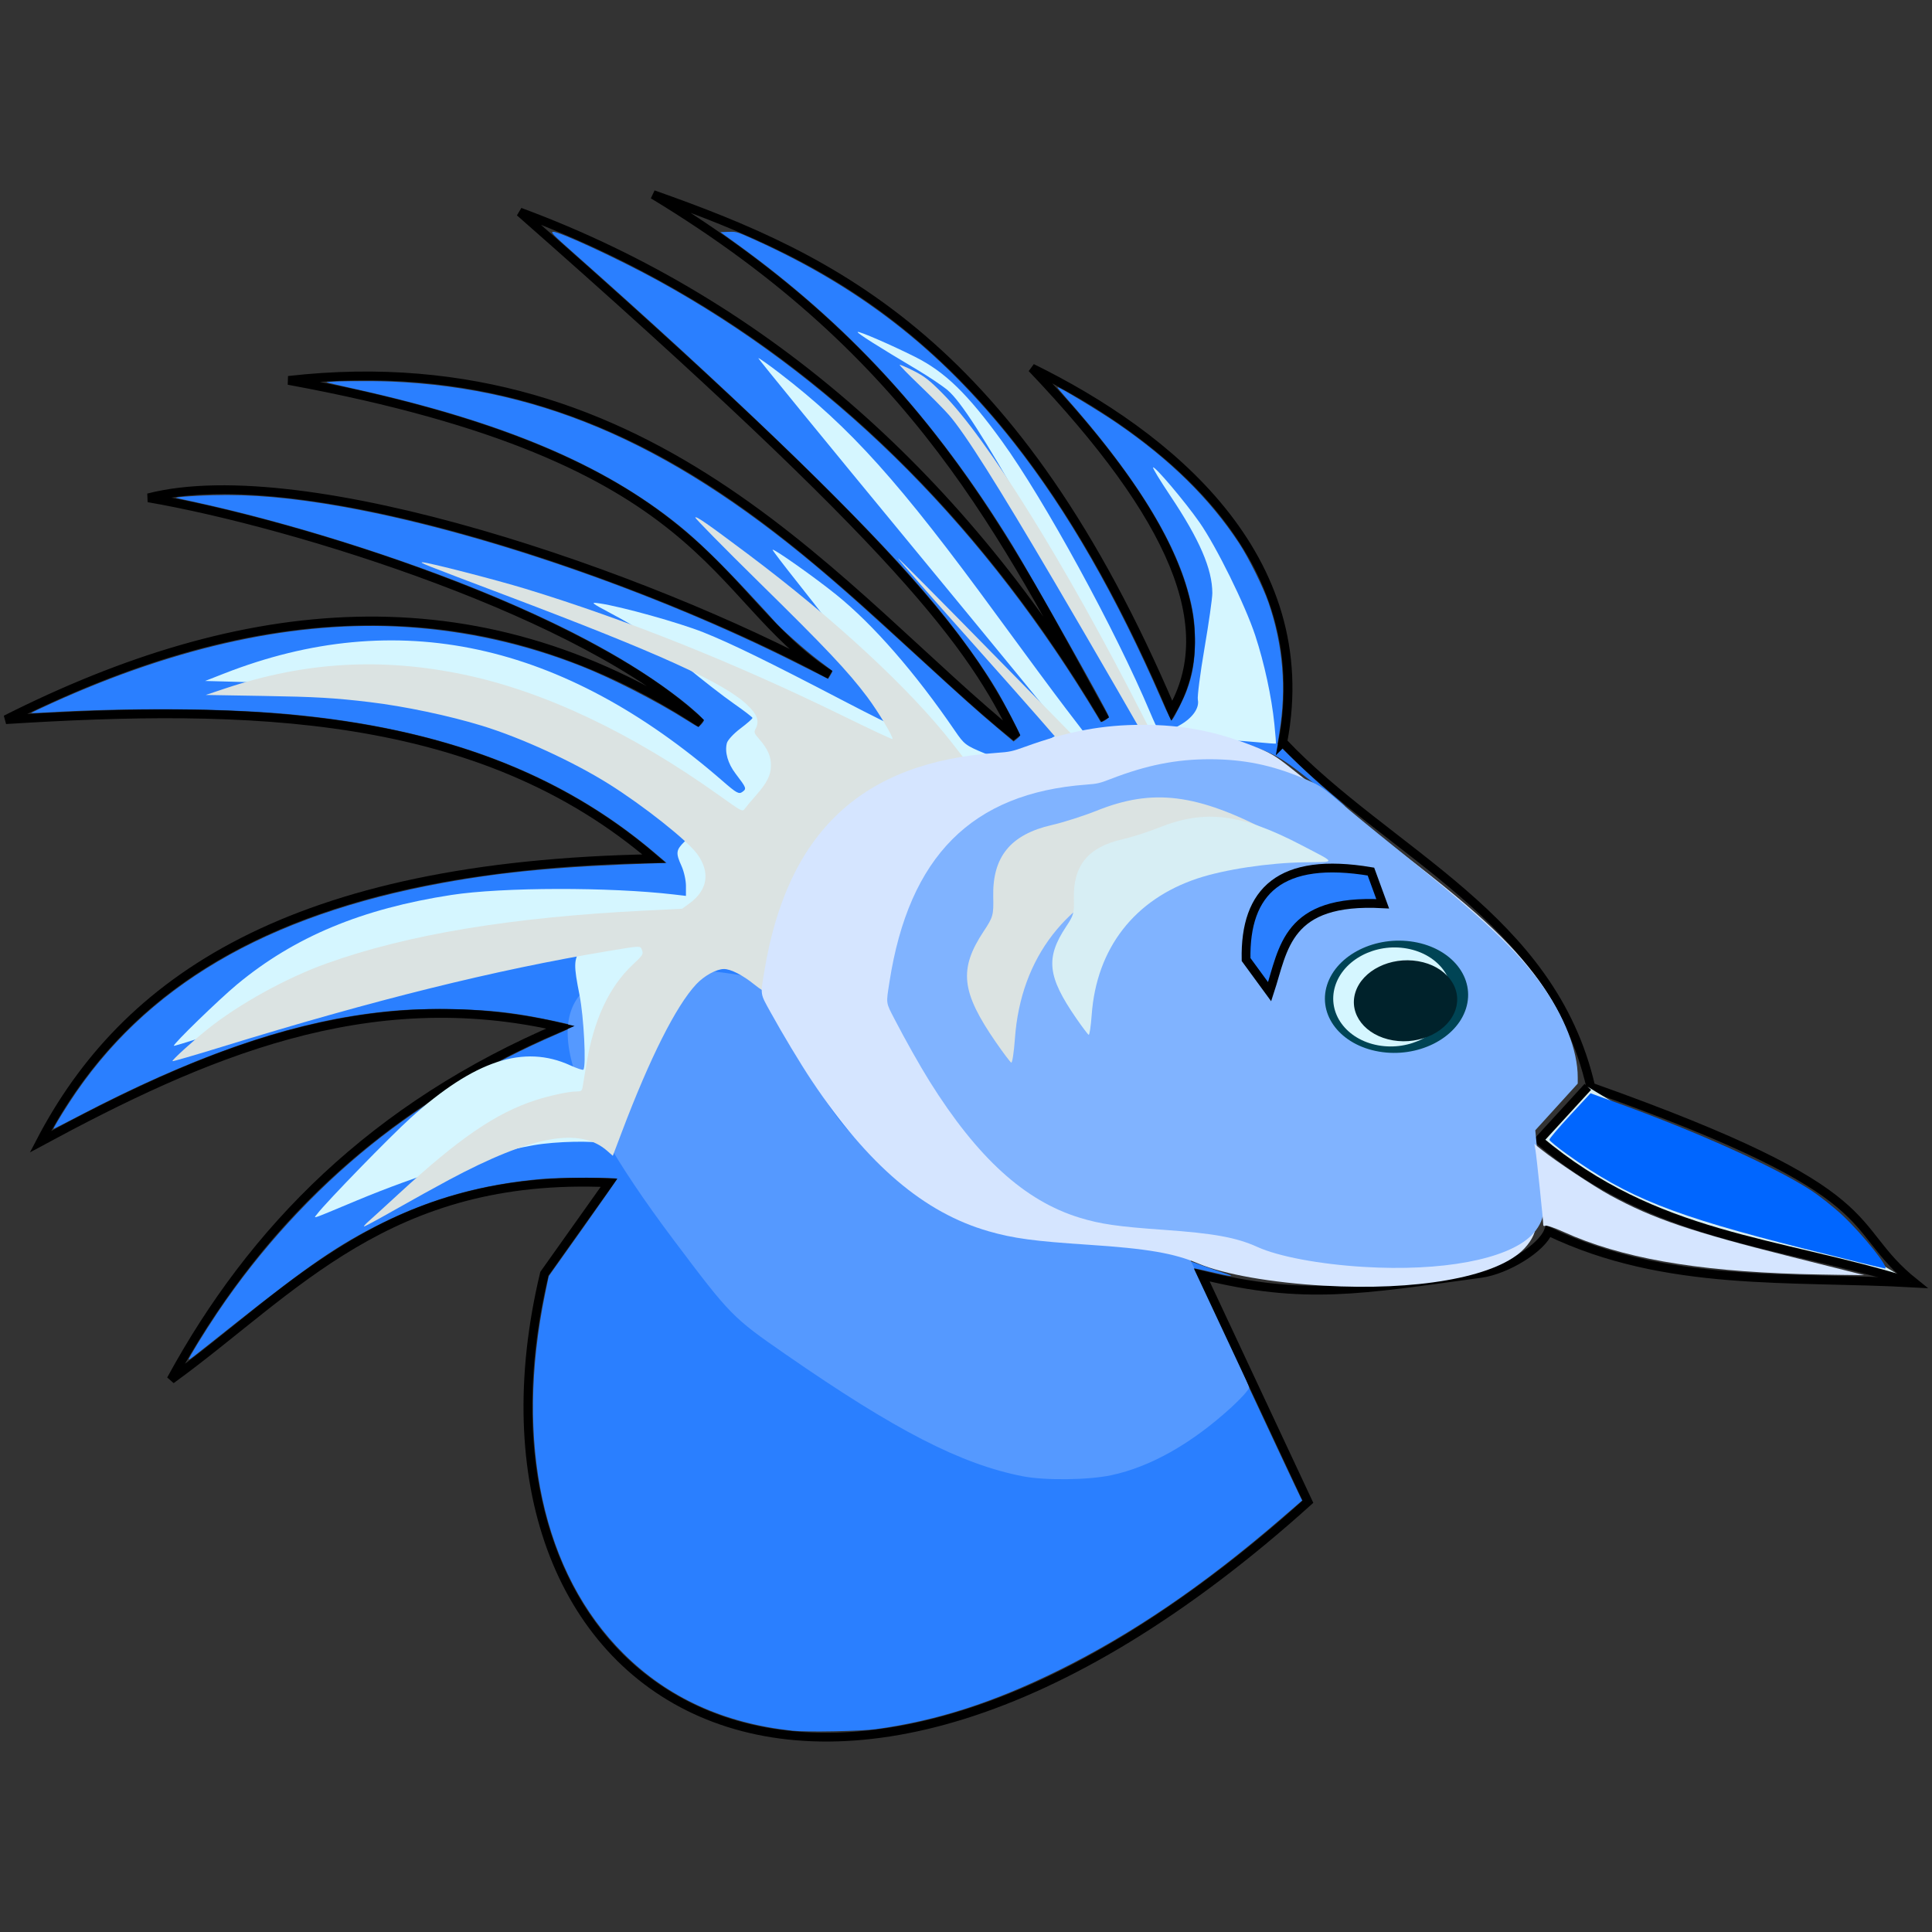 <?xml version="1.0" encoding="UTF-8" standalone="no"?>
<!-- Created with Inkscape (http://www.inkscape.org/) -->

<svg
   xmlns:dc="http://purl.org/dc/elements/1.1/"
   xmlns:cc="http://creativecommons.org/ns#"
   xmlns:rdf="http://www.w3.org/1999/02/22-rdf-syntax-ns#"
   xmlns:svg="http://www.w3.org/2000/svg"
   xmlns="http://www.w3.org/2000/svg"
   xmlns:sodipodi="http://sodipodi.sourceforge.net/DTD/sodipodi-0.dtd"
   xmlns:inkscape="http://www.inkscape.org/namespaces/inkscape"
   width="62mm"
   height="62mm"
   viewBox="0 0 219.685 219.685"
   id="svg5545"
   version="1.1"
   inkscape:version="0.92.2 2405546, 2018-03-11"
   sodipodi:docname="cagou_profil_bleu_avec_cou.svg">
  <rect x="0" y="0" width="219.685" height="219.685" fill="#333333" stroke="none"/>
  <defs
     id="defs5547" />
  <sodipodi:namedview
     id="base"
     pagecolor="#ffffff"
     bordercolor="#666666"
     borderopacity="1.0"
     inkscape:pageopacity="0.0"
     inkscape:pageshadow="2"
     inkscape:zoom="1.4360047"
     inkscape:cx="15.861407"
     inkscape:cy="43.687938"
     inkscape:document-units="px"
     inkscape:current-layer="layer1"
     showgrid="false"
     inkscape:window-width="1920"
     inkscape:window-height="1019"
     inkscape:window-x="0"
     inkscape:window-y="0"
     inkscape:window-maximized="1"
     fit-margin-top="0"
     fit-margin-left="0"
     fit-margin-right="0"
     fit-margin-bottom="0" />
  <g
     inkscape:label="Layer 1"
     inkscape:groupmode="layer"
     id="layer1"
     transform="translate(-236.304,-80.868)">
    <path
       style="fill:#2a7fff"
       d="m 326.367,277.661 c -7.767,-0.853 -14.141,-3.767 -19.155,-8.757 -9.197,-9.152 -12.423,-23.976 -8.917,-40.976 l 0.401,-1.944 3.892,-5.48 c 2.141,-3.014 3.892,-5.534 3.892,-5.601 0,-0.162 -6.567,-0.157 -8.46,0.01 -6.738,0.58 -12.544,2.179 -18.309,5.041 -4.874,2.42 -8.312,4.772 -16.561,11.33 -5.304,4.217 -5.312,4.223 -5.382,4.153 -0.077,-0.077 1.813,-3.15 3.272,-5.319 4.832,-7.183 10.855,-13.757 17.473,-19.074 6.124,-4.92 13.419,-9.262 21.184,-12.61 1.095,-0.472 1.966,-0.883 1.936,-0.913 -0.099,-0.099 -3.764,-0.888 -5.379,-1.158 -2.909,-0.487 -4.964,-0.665 -8.484,-0.734 -3.743,-0.073 -6.268,0.055 -9.51,0.483 -9.749,1.288 -20.258,4.998 -32.993,11.648 -1.548,0.808 -2.839,1.47 -2.869,1.47 -0.083,0 0.771,-1.435 1.778,-2.986 8.558,-13.183 22.359,-21.3 42.472,-24.98 7.072,-1.294 13.536,-1.885 24.567,-2.247 l 0.883,-0.029 -1.388,-1.178 c -10.67,-9.058 -24.105,-14.14 -41.605,-15.737 -7.335,-0.669 -18.049,-0.747 -27.4,-0.198 -1.007,0.059 -1.847,0.091 -1.867,0.072 -0.02,-0.02 1.06,-0.533 2.399,-1.14 14.329,-6.5 27.802,-9.404 40.127,-8.648 6.885,0.422 13.662,1.933 20.077,4.475 3.455,1.369 8.563,3.978 11.785,6.02 0.752,0.477 1.41,0.867 1.462,0.867 0.14,0 0.643,-0.564 0.643,-0.721 0,-0.189 -1.327,-1.399 -2.701,-2.462 -5.407,-4.183 -12.379,-8.003 -21.642,-11.855 -10.03,-4.172 -22.616,-8.135 -33.225,-10.464 -1.279,-0.281 -2.359,-0.518 -2.399,-0.527 -0.366,-0.084 1.732,-0.244 4.093,-0.312 4.385,-0.127 9.019,0.28 14.71,1.289 15.453,2.742 35.563,9.663 51.737,17.804 l 3.564,1.794 0.27,-0.437 c 0.148,-0.24 0.249,-0.455 0.224,-0.477 -0.025,-0.022 -0.743,-0.563 -1.595,-1.202 -1.47,-1.102 -4.474,-3.777 -5.017,-4.467 -0.139,-0.176 -1.608,-1.776 -3.264,-3.554 -3.049,-3.273 -5.458,-5.598 -7.571,-7.308 -8.628,-6.982 -20.032,-11.786 -36.879,-15.537 -1.728,-0.385 -3.163,-0.721 -3.189,-0.747 -0.129,-0.129 4.888,-0.186 7.31,-0.084 17.621,0.746 32.703,7.498 49.971,22.372 2.654,2.286 4.037,3.528 9.533,8.557 5.875,5.376 7.138,6.504 9.499,8.491 l 1.797,1.511 0.374,-0.296 c 0.206,-0.163 0.378,-0.342 0.382,-0.399 0.013,-0.188 -1.865,-3.792 -2.71,-5.2 -2.377,-3.963 -5.73,-8.393 -9.842,-13.006 -7.618,-8.546 -21.13,-21.5 -38.134,-36.561 -2.472,-2.189 -2.737,-2.461 -2.436,-2.496 0.641,-0.075 7.478,3.1 11.886,5.519 19.476,10.689 35.989,26.828 48.952,47.843 0.759,1.23 1.398,2.29 1.421,2.356 0.023,0.066 0.254,-0.012 0.514,-0.173 0.324,-0.2 0.449,-0.354 0.398,-0.489 -0.375,-0.977 -8.748,-15.84 -10.898,-19.345 -8.949,-14.589 -18.762,-25.283 -31.754,-34.605 l -1.485,-1.066 0.883,-0.037 c 0.762,-0.032 1.009,0.018 1.801,0.363 12.737,5.553 22.21,12.847 30.684,23.624 6.119,7.782 11.645,17.404 16.831,29.306 0.746,1.712 1.068,2.326 1.159,2.21 0.331,-0.422 1.324,-2.419 1.668,-3.354 0.668,-1.815 0.928,-3.373 0.932,-5.583 0,-2.225 -0.202,-3.638 -0.871,-5.968 -1.755,-6.116 -6.356,-13.356 -13.86,-21.809 -0.523,-0.589 -0.931,-1.09 -0.907,-1.114 0.111,-0.111 4.695,2.652 6.822,4.113 6.008,4.126 10.521,8.569 13.836,13.625 1.099,1.677 2.722,4.951 3.337,6.733 1.658,4.804 2.072,9.77 1.238,14.829 l -0.207,1.256 2.013,1.964 c 1.107,1.08 2.851,2.668 3.876,3.528 1.024,0.86 1.837,1.59 1.804,1.622 -0.067,0.067 -1.318,-0.869 -4.205,-3.147 -3.216,-2.538 -3.911,-2.917 -7.614,-4.145 -3.054,-1.013 -5.647,-1.461 -9.218,-1.595 -4.591,-0.172 -8.461,0.457 -13.815,2.243 -2.094,0.699 -2.406,0.768 -4.23,0.939 -8.116,0.76 -13.477,2.888 -17.798,7.065 -4.335,4.19 -6.921,9.749 -8.3,17.844 -0.302,1.772 -0.33,2.138 -0.203,2.616 0.172,0.642 1.013,2.197 2.97,5.489 3.272,5.505 6.217,9.498 9.488,12.866 5.243,5.399 10.338,8.225 16.736,9.283 1.39,0.23 4.107,0.492 7.955,0.768 6.508,0.466 9.138,0.893 11.869,1.928 0.66,0.25 1.796,0.645 2.525,0.878 1.636,0.522 0.956,0.463 -1.578,-0.137 -0.972,-0.23 -1.787,-0.404 -1.81,-0.386 -0.036,0.029 11.487,24.727 12.107,25.948 l 0.229,0.451 -2.358,2.036 c -8.789,7.587 -16.997,13.177 -25.466,17.343 -7.364,3.622 -13.735,5.667 -20.645,6.626 -1.69,0.234 -7.948,0.349 -9.533,0.175 z"
       id="path4017"
       inkscape:connector-curvature="0" />
    <path
       style="fill:#5599ff"
       d="m 352.615,248.737 c -7.037,-1.378 -14.422,-5.171 -26.93,-13.834 -6.119,-4.238 -6.316,-4.438 -12.823,-13.095 -13.21,-17.574 -15.465,-27.223 -7.042,-30.127 2.752,-0.949 9.464,-0.87 15.292,0.179 1.536,0.277 3.088,2.544 6.52,9.528 3.558,7.242 6.613,10.486 12.839,13.636 5.264,2.663 14.671,5.408 25.714,7.503 l 5.178,0.982 3.489,7.363 c 1.919,4.05 3.486,7.548 3.482,7.774 0,0.226 -0.909,1.235 -2.012,2.244 -4.527,4.138 -9.204,6.779 -13.681,7.728 -2.589,0.549 -7.528,0.607 -10.027,0.117 z"
       id="path4040"
       inkscape:connector-curvature="0" />
    <ellipse
       style="fill:#00222b"
       id="path3915-5-3"
       cx="-438.682"
       cy="-126.265"
       rx="8.269"
       ry="6.759"
       transform="matrix(-0.986,-0.168,0.303,-0.953,0,0)"
       inkscape:transform-center-x="-3.8584058"
       inkscape:transform-center-y="6.2849594" />
    <path
       style="fill:none;fill-rule:evenodd;stroke:#000000;stroke-width:1px;stroke-linecap:butt;stroke-linejoin:miter;stroke-opacity:1"
       d="m 382.167,165.256 c 12.072,12.719 30.571,19.748 35.026,39.212 34.71,12.325 28.507,15.649 36.826,22.296 -14.015,-0.801 -28.268,0.548 -41.657,-5.891 -0.739,1.916 -4.739,4.395 -7.713,4.796 -13.615,1.845 -19.984,3.071 -31.692,0.177 l 12.071,25.783 c -56.83,51.185 -98.14,21.379 -86.822,-25.929 l 7.344,-10.34 c -25.148,-1.124 -35.841,12.264 -49.794,22.378 9.295,-17.086 23.105,-31.089 44.273,-40.067 -22.055,-5.133 -40.789,3.127 -59.12,13.016 9.549,-18.333 28.47,-31.467 69.764,-32.188 -19.829,-17.053 -46.333,-17.513 -73.71,-15.802 26.802,-13.521 53.252,-16.479 79.044,0.408 -13.047,-12.424 -45.957,-22.719 -62.832,-25.63 17.916,-4.613 56.822,8.941 77.49,20.103 -13.712,-8.866 -13.018,-24.522 -61.554,-33.456 41.747,-4.739 63.305,24.874 82.753,40.569 -5.095,-10.482 -12.504,-21.071 -56.451,-59.71 28.421,10.496 50.719,30.99 66.557,57.71 -11.419,-20.586 -21.105,-41.379 -51.401,-59.7 20.679,7.294 41.173,16.819 58.979,58.705 5.532,-9.501 0.314,-21.932 -15.91,-38.976 15.443,7.578 32.566,21.443 28.529,42.536 z"
       id="path3913"
       inkscape:connector-curvature="0"
       sodipodi:nodetypes="ccccccccccccccccccccccccc" />
    <path
       style="fill:#d5f6ff"
       d="m 272.379,218.894 c 1.095,-1.416 8.31,-8.828 10.607,-10.898 7.273,-6.552 12.872,-8.399 18.158,-5.99 0.75,0.342 1.421,0.565 1.491,0.495 0.346,-0.346 0.057,-6.024 -0.43,-8.467 -0.68,-3.408 -0.667,-4.022 0.11,-5.167 0.801,-1.181 0.655,-1.943 -0.339,-1.764 -0.374,0.067 -2.271,0.408 -4.216,0.757 -8.923,1.602 -16.04,3.558 -30.887,8.489 -5.876,1.952 -10.735,3.498 -10.797,3.436 -0.15,-0.15 5.143,-5.291 7.213,-7.005 6.511,-5.393 14.166,-8.583 24.354,-10.149 5.77,-0.887 17.981,-0.911 25.311,-0.05 l 1.348,0.158 v -1.144 c 0,-0.629 -0.225,-1.639 -0.499,-2.244 -0.686,-1.512 -0.643,-1.831 0.373,-2.819 0.486,-0.472 0.884,-0.92 0.884,-0.996 0,-0.204 -6.59,-4.446 -9.271,-5.968 -3.7,-2.1 -9.768,-4.93 -13.329,-6.217 -8.867,-3.203 -16.614,-4.605 -27.023,-4.892 l -5.808,-0.16 2.147,-0.841 c 19.635,-7.691 38.486,-3.625 56.711,12.231 1.573,1.369 1.837,1.513 2.235,1.222 0.498,-0.364 0.472,-0.433 -0.777,-2.074 -0.878,-1.154 -1.248,-2.442 -0.993,-3.459 0.089,-0.354 0.761,-1.083 1.543,-1.673 0.762,-0.575 1.38,-1.118 1.373,-1.205 -0.01,-0.087 -0.962,-0.819 -2.121,-1.626 -1.159,-0.807 -3.622,-2.719 -5.471,-4.249 -4.515,-3.734 -5.347,-4.324 -8.367,-5.935 -2.435,-1.298 -2.521,-1.371 -1.453,-1.216 2.483,0.359 9.078,2.199 11.846,3.303 3.155,1.26 7.323,3.298 16.028,7.839 3.038,1.585 5.569,2.837 5.623,2.783 0.054,-0.054 -0.403,-1.007 -1.017,-2.117 -2.321,-4.197 -4.615,-7.468 -9.883,-14.097 -1.594,-2.006 -2.898,-3.715 -2.898,-3.799 0,-0.253 4.767,3.108 7.246,5.109 4.215,3.403 8.953,8.836 13.488,15.47 1.066,1.559 1.206,1.665 3.455,2.599 l 2.344,0.974 3.272,-1.716 c 1.799,-0.944 3.272,-1.772 3.273,-1.842 8e-4,-0.069 -7.824,-9.615 -17.39,-21.213 -9.565,-11.598 -17.355,-21.128 -17.312,-21.177 0.043,-0.05 1.125,0.713 2.404,1.695 8.108,6.224 13.659,12.411 24.73,27.564 3.095,4.236 6.636,9.021 7.868,10.632 l 2.241,2.929 2.836,0.163 c 3.774,0.217 4.73,0.208 4.73,-0.049 0,-0.118 -2.254,-4.181 -5.01,-9.028 -2.755,-4.847 -6.912,-12.166 -9.237,-16.263 -4.867,-8.577 -7.533,-12.712 -9.015,-13.981 -0.574,-0.491 -2.138,-1.543 -3.475,-2.338 -4.514,-2.683 -6.885,-4.187 -6.775,-4.298 0.128,-0.128 3.833,1.477 6.524,2.826 3.407,1.709 5.967,4.194 9.874,9.583 4.81,6.636 12.908,21.454 16.869,30.873 0.816,1.941 1.204,2.588 1.55,2.588 0.254,0 0.461,-0.096 0.461,-0.212 0,-0.117 0.577,-0.526 1.282,-0.91 1.475,-0.803 2.325,-1.975 2.121,-2.927 -0.075,-0.353 0.264,-2.989 0.755,-5.859 0.491,-2.87 0.892,-5.69 0.892,-6.267 0,-2.735 -1.457,-6.11 -4.775,-11.063 -1.146,-1.71 -2.03,-3.163 -1.964,-3.229 0.187,-0.187 3.602,3.849 5.267,6.225 1.915,2.733 5.221,9.439 6.354,12.888 1.029,3.132 1.856,6.959 2.17,10.035 0.124,1.212 0.204,2.226 0.179,2.253 -0.025,0.027 -1.123,-0.055 -2.439,-0.183 -6.683,-0.646 -15.405,-0.01 -22.974,1.683 -5.921,1.322 -13.324,3.76 -17.551,5.78 -4.59,2.193 -9.542,8.075 -13.44,15.963 -1.039,2.103 -1.756,3.28 -1.934,3.175 -0.156,-0.092 -0.738,-0.529 -1.294,-0.972 -1.402,-1.118 -1.972,-1.377 -3.026,-1.377 -2.264,0 -4.245,2.178 -7.023,7.723 -1.526,3.046 -3.643,7.991 -4.978,11.629 l -0.846,2.305 -0.776,-0.232 c -1.217,-0.363 -5.6,-0.272 -8.1,0.169 -5.39,0.949 -13.177,3.386 -20.211,6.323 -5.36,2.238 -4.863,2.071 -4.412,1.487 z"
       id="path4076"
       inkscape:connector-curvature="0" />
    <path
       style="fill:#dbe3e2"
       d="m 278.208,219.751 c 0.36,-0.316 1.927,-1.746 3.482,-3.179 6.795,-6.258 10.985,-9.128 15.471,-10.592 1.653,-0.539 3.801,-1 4.668,-1 0.511,0 0.643,-0.076 0.705,-0.402 0.042,-0.221 0.242,-1.417 0.444,-2.657 0.828,-5.081 2.577,-8.84 5.298,-11.386 1.109,-1.038 1.194,-1.169 1.041,-1.602 -0.196,-0.553 -0.043,-0.557 -3.883,0.083 -12.796,2.131 -26.611,5.556 -43.875,10.878 -3.059,0.943 -5.597,1.679 -5.641,1.635 -0.097,-0.097 2.241,-2.23 3.957,-3.609 3.56,-2.862 8.969,-5.852 13.572,-7.502 9.195,-3.295 20.922,-5.245 36.102,-6.004 l 4.316,-0.216 0.815,-0.591 c 2.095,-1.52 2.419,-3.539 0.904,-5.626 -1.124,-1.548 -6.132,-5.515 -10.084,-7.988 -4.061,-2.541 -9.932,-5.235 -14.378,-6.598 -3.756,-1.151 -8.822,-2.219 -12.764,-2.69 -4.021,-0.481 -6.109,-0.602 -12.143,-0.704 l -6.518,-0.11 2.232,-0.746 c 9.072,-3.031 17.789,-3.532 27.165,-1.562 9.127,1.918 19.061,6.628 29.058,13.778 2.493,1.783 2.584,1.831 2.83,1.48 0.14,-0.2 0.697,-0.865 1.237,-1.478 1.3,-1.474 1.735,-2.33 1.748,-3.436 0.012,-1.041 -0.363,-1.897 -1.309,-2.987 -0.61,-0.703 -0.644,-0.799 -0.431,-1.21 0.453,-0.871 0.19,-1.617 -0.953,-2.705 -2.654,-2.528 -9.956,-5.842 -27.47,-12.466 -9.593,-3.629 -9.879,-3.742 -9.439,-3.75 0.579,-0.01 8.328,1.984 11.671,3.004 11.592,3.536 23.928,8.476 36.233,14.509 2.986,1.464 5.467,2.625 5.512,2.58 0.156,-0.156 -1.637,-3.145 -2.873,-4.792 -2.171,-2.89 -4.655,-5.525 -12.251,-12.992 -4.08,-4.011 -7.364,-7.348 -7.296,-7.415 0.144,-0.144 1.346,0.692 5.943,4.136 9.836,7.37 18.512,15.401 23.32,21.588 l 1.388,1.786 2.302,0.939 2.302,0.939 3.201,-1.695 c 1.76,-0.932 3.201,-1.772 3.201,-1.868 0,-0.095 -4.204,-4.886 -9.343,-10.646 -5.138,-5.76 -9.31,-10.506 -9.27,-10.546 0.04,-0.04 4.871,4.821 10.735,10.803 l 10.662,10.876 2.805,0.11 c 1.542,0.061 3.226,0.136 3.742,0.167 0.516,0.031 0.938,-0.01 0.938,-0.087 0,-0.125 -6.664,-11.656 -11.028,-19.082 -6.602,-11.234 -10.21,-16.944 -12.035,-19.047 -0.525,-0.605 -2.022,-2.123 -3.327,-3.373 -1.304,-1.25 -2.337,-2.307 -2.295,-2.349 0.042,-0.042 0.748,0.259 1.568,0.669 1.228,0.614 1.808,1.065 3.285,2.556 5.157,5.206 13.963,19.367 22.721,36.538 l 1.956,3.834 1.319,0.283 c 1.057,0.227 1.23,0.307 0.872,0.404 -0.246,0.066 -0.969,0.122 -1.607,0.123 -3.099,0.01 -9.998,1.072 -15.167,2.342 -5.536,1.36 -13.834,4.324 -16.44,5.871 -3.112,1.848 -6.448,5.522 -9.564,10.533 -1.245,2.002 -3.304,5.943 -3.828,7.328 -0.13,0.344 -0.293,0.69 -0.362,0.77 -0.069,0.08 -0.638,-0.272 -1.266,-0.781 -1.316,-1.067 -2.692,-1.771 -3.463,-1.771 -0.863,0 -2.257,0.768 -3.165,1.743 -2.29,2.461 -5.258,8.357 -8.445,16.776 l -1.03,2.72 -0.635,-0.558 c -3.118,-2.738 -8.56,-1.744 -17.975,3.284 -1.473,0.787 -4.217,2.305 -6.098,3.373 -1.881,1.069 -3.488,1.94 -3.571,1.936 -0.084,0 0.142,-0.265 0.502,-0.58 z"
       id="path4044"
       inkscape:connector-curvature="0" />
    <path
       style="fill:#d5e5ff"
       d="m 386.857,227.062 c -5.931,-0.337 -11.431,-1.303 -14.268,-2.508 -2.802,-1.189 -5.826,-1.707 -12.564,-2.15 -6.143,-0.404 -8.48,-0.72 -11.295,-1.527 -7.346,-2.106 -13.685,-7.498 -20.114,-17.111 -1.266,-1.893 -3.325,-5.314 -4.705,-7.817 -1.195,-2.168 -1.154,-1.884 -0.689,-4.687 2.619,-15.785 11.069,-23.72 26.395,-24.786 1.499,-0.104 1.802,-0.169 3.28,-0.706 4.833,-1.752 8.823,-2.493 13.377,-2.485 4.465,0.01 8.185,0.716 12.388,2.357 2.127,0.831 2.616,1.116 4.532,2.645 2.491,1.989 3.964,3.122 8.713,6.702 10.936,8.246 15.395,12.178 18.772,16.549 3.104,4.019 4.912,8.343 4.901,11.724 v 0.767 l -2.849,2.935 -2.849,2.935 0.515,4.965 c 0.283,2.731 0.515,5.194 0.515,5.473 0,0.802 -0.641,1.935 -1.587,2.801 -3.268,2.995 -11.991,4.518 -22.468,3.923 z"
       id="path4000-6"
       inkscape:connector-curvature="0" />
    <path
       style="fill:#d7eef4;fill-rule:evenodd;stroke:#000000;stroke-width:1px;stroke-linecap:butt;stroke-linejoin:miter;stroke-opacity:1"
       d="m 453.598,226.678 c -15.485,-4.796 -28.976,-4.96 -42.3,-16.162 l 5.556,-6.061"
       id="path3923"
       inkscape:connector-curvature="0"
       sodipodi:nodetypes="ccc" />
    <path
       style="fill:#0066ff"
       d="m 441.405,222.843 c -14.923,-3.77 -19.995,-5.788 -26.865,-10.693 -1.124,-0.802 -2.048,-1.56 -2.054,-1.683 -0.01,-0.123 1.044,-1.363 2.332,-2.754 l 2.342,-2.53 3.283,1.19 c 8.852,3.208 17.499,7.105 21.638,9.751 1.06,0.677 2.766,2.026 3.793,2.996 2.32,2.194 5.383,6.053 4.751,5.984 -0.259,-0.028 -4.408,-1.046 -9.22,-2.261 z"
       id="path3927"
       inkscape:connector-curvature="0" />
    <path
       style="fill:#80b3ff"
       d="m 391.367,224.927 c -5.026,-0.305 -9.686,-1.18 -12.091,-2.27 -2.374,-1.077 -4.937,-1.545 -10.646,-1.946 -5.206,-0.366 -7.186,-0.652 -9.571,-1.382 -6.225,-1.906 -11.596,-6.787 -17.044,-15.489 -1.073,-1.714 -2.818,-4.81 -3.987,-7.075 -1.013,-1.962 -0.978,-1.705 -0.584,-4.243 2.219,-14.288 9.38,-21.471 22.366,-22.435 1.27,-0.094 1.527,-0.153 2.78,-0.638 4.096,-1.586 7.476,-2.257 11.336,-2.249 3.784,0.01 6.936,0.648 10.497,2.133 1.802,0.752 2.217,1.01 3.84,2.394 2.111,1.8 3.359,2.825 7.383,6.066 9.267,7.464 13.046,11.023 15.907,14.98 2.631,3.638 4.162,7.551 4.153,10.612 v 0.694 l -2.414,2.656 -2.414,2.657 0.437,4.494 c 0.24,2.472 0.437,4.701 0.437,4.954 0,0.726 -0.543,1.751 -1.345,2.535 -2.77,2.711 -10.161,4.09 -19.038,3.551 z"
       id="path4000-6-2"
       inkscape:connector-curvature="0" />
    <ellipse
       style="fill:#004455"
       id="path3915"
       cx="-439.524"
       cy="-126.305"
       rx="8.009"
       ry="6.546"
       transform="matrix(-0.986,-0.168,0.303,-0.953,0,0)"
       inkscape:transform-center-x="-3.7370023"
       inkscape:transform-center-y="6.0872957" />
    <path
       style="fill:#d5e5ff"
       d="m 440.953,225.736 c -11.984,-0.355 -20.392,-1.855 -26.86,-4.79 -1.022,-0.464 -1.96,-0.781 -2.083,-0.704 -0.124,0.077 -0.225,0.034 -0.225,-0.096 0,-0.481 -0.76,-7.777 -0.883,-8.477 l -0.128,-0.727 0.821,0.659 c 1.619,1.299 5.907,4.152 7.774,5.171 4.877,2.663 9.27,4.157 20.574,6.996 l 8.334,2.093 -2.525,-0.029 c -1.389,-0.016 -3.548,-0.059 -4.798,-0.096 z"
       id="path4019"
       inkscape:connector-curvature="0" />
    <ellipse
       style="fill:#d5f6ff"
       id="path3915-5"
       cx="-436.422"
       cy="-121.2"
       rx="6.653"
       ry="5.743"
       transform="matrix(-0.984,-0.179,0.287,-0.958,0,0)"
       inkscape:transform-center-x="-3.0983906"
       inkscape:transform-center-y="5.3692482" />
    <ellipse
       style="fill:#00222b"
       id="path3915-5-5"
       cx="-440.648"
       cy="-126.585"
       rx="5.777"
       ry="4.722"
       transform="matrix(-0.986,-0.168,0.303,-0.953,0,0)"
       inkscape:transform-center-x="-2.6954376"
       inkscape:transform-center-y="4.3906797" />
    <path
       style="fill:#dbe3e2"
       d="m 349.57,199.416 c -3.988,-5.77 -4.271,-8.344 -1.393,-12.684 1.047,-1.578 1.116,-1.829 1.067,-3.872 -0.11,-4.561 1.963,-7.105 6.664,-8.18 1.327,-0.303 3.628,-1.039 5.114,-1.635 6.374,-2.556 11.367,-1.934 19.76,2.461 4.835,2.532 4.794,2.274 0.369,2.338 -4.983,0.072 -11.058,0.988 -14.803,2.231 -8.728,2.897 -13.975,9.659 -14.637,18.867 -0.113,1.569 -0.3,2.809 -0.417,2.756 -0.116,-0.053 -0.891,-1.08 -1.722,-2.282 z"
       id="path4089"
       inkscape:connector-curvature="0" />
    <path
       style="fill:#d7eef4"
       d="m 358.68,196.655 c -3.28,-4.745 -3.512,-6.861 -1.146,-10.429 0.861,-1.298 0.917,-1.504 0.877,-3.184 -0.091,-3.75 1.614,-5.842 5.48,-6.726 1.091,-0.25 2.983,-0.855 4.205,-1.344 5.241,-2.101 9.347,-1.59 16.248,2.024 3.976,2.082 3.942,1.87 0.303,1.923 -4.097,0.06 -9.093,0.812 -12.172,1.834 -7.177,2.382 -11.491,7.942 -12.036,15.514 -0.093,1.29 -0.247,2.309 -0.343,2.266 -0.096,-0.044 -0.733,-0.888 -1.416,-1.876 z"
       id="path4089-7"
       inkscape:connector-curvature="0" />
    <path
       style="fill:#2a7fff;fill-rule:evenodd;stroke:#000000;stroke-width:1px;stroke-linecap:butt;stroke-linejoin:miter;stroke-opacity:1"
       d="m 380.672,193.635 c 1.608,-4.901 1.871,-10.589 12.857,-10 l -1.339,-3.661 c -10.31,-1.737 -14.353,2.222 -14.196,10 z"
       id="path4132"
       inkscape:connector-curvature="0"
       sodipodi:nodetypes="ccccc" />
  </g>
</svg>
